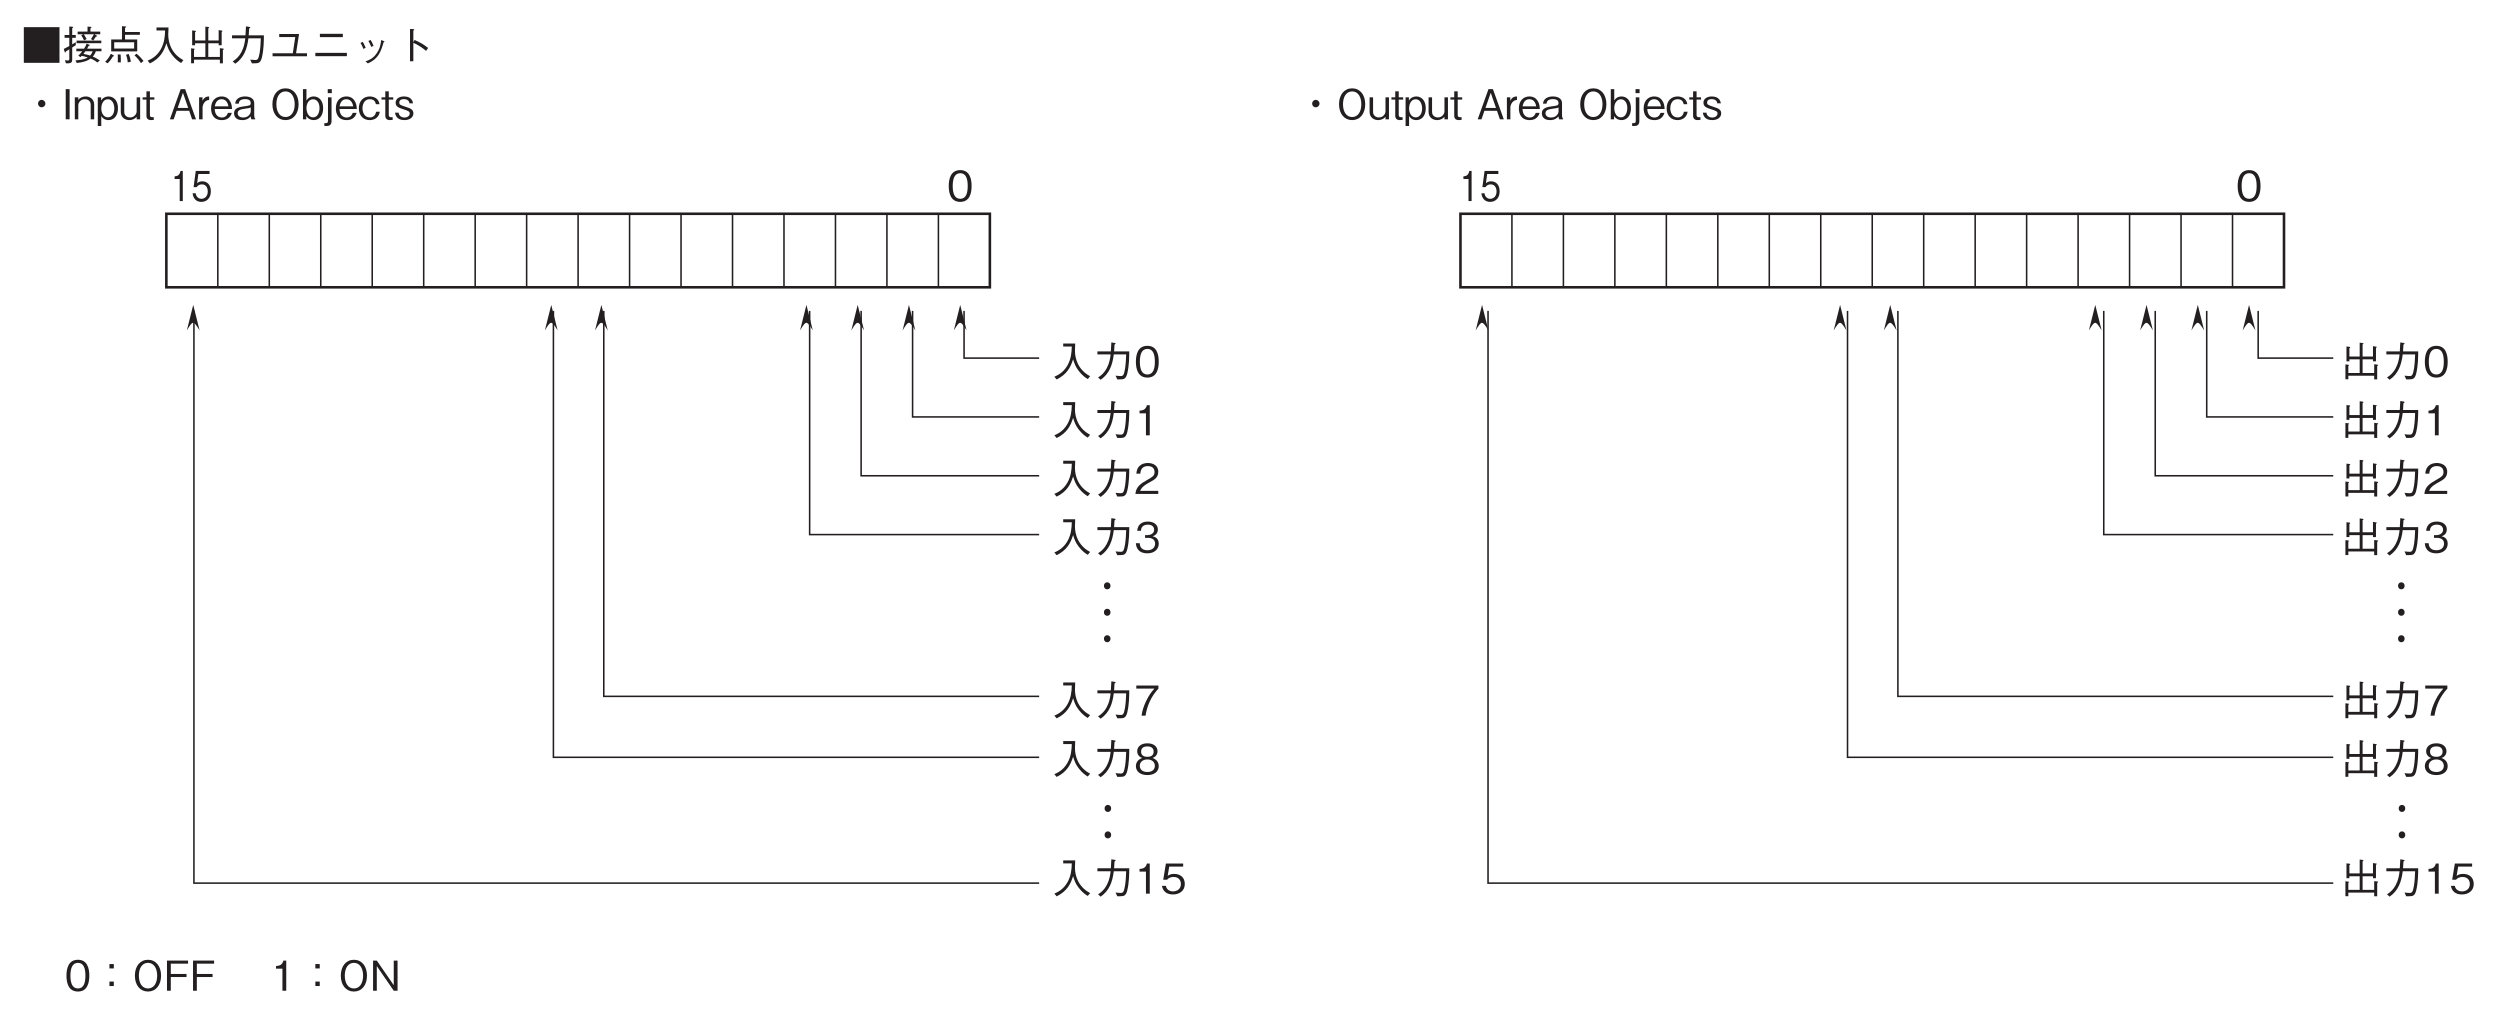 <?xml version="1.0" encoding="UTF-8"?>
<svg xmlns="http://www.w3.org/2000/svg" xmlns:xlink="http://www.w3.org/1999/xlink" width="481.89pt" height="195.2pt" viewBox="0 0 481.89 195.2" version="1.2">
<defs>
<g>
<symbol overflow="visible" id="glyph0-0">
<path style="stroke:none;" d="M 0.797 0.953 L 7.172 0.953 L 7.172 -7.016 L 0.797 -7.016 Z M 3.984 -3.359 L 1.453 -6.609 L 6.516 -6.609 Z M 4.234 -3.031 L 6.766 -6.281 L 6.766 0.234 Z M 1.453 0.562 L 3.984 -2.703 L 6.516 0.562 Z M 1.188 -6.281 L 3.734 -3.031 L 1.188 0.234 Z M 1.188 -6.281 "/>
</symbol>
<symbol overflow="visible" id="glyph0-1">
<path style="stroke:none;" d="M 4.703 -2.906 C 4.703 -4.359 4.297 -5.969 2.516 -5.969 C 0.719 -5.969 0.297 -4.375 0.297 -2.906 C 0.297 -1.438 0.719 0.156 2.516 0.156 C 4.297 0.156 4.703 -1.453 4.703 -2.906 Z M 3.953 -2.906 C 3.953 -1.547 3.641 -0.438 2.516 -0.438 C 1.391 -0.438 1.062 -1.547 1.062 -2.906 C 1.062 -4.219 1.375 -5.375 2.516 -5.375 C 3.641 -5.375 3.953 -4.25 3.953 -2.906 Z M 3.953 -2.906 "/>
</symbol>
<symbol overflow="visible" id="glyph0-2">
<path style="stroke:none;" d="M 7.406 -0.109 C 6.859 -0.422 5.797 -1.016 5.062 -2.469 C 4.688 -3.234 4.469 -4.203 4.484 -5.047 C 4.484 -5.156 4.5 -5.75 4.516 -5.875 C 4.516 -6.156 4.531 -6.25 4.531 -6.406 L 2.219 -6.406 L 2.219 -5.828 L 3.875 -5.828 C 3.844 -4.641 3.734 -3.406 3.016 -2.156 C 2.203 -0.75 1.062 -0.25 0.516 -0.016 L 0.953 0.516 C 2.938 -0.453 3.656 -1.859 4.125 -3.375 C 4.391 -2.516 4.594 -1.938 5.203 -1.141 C 5.906 -0.219 6.562 0.203 6.953 0.438 Z M 7.406 -0.109 "/>
</symbol>
<symbol overflow="visible" id="glyph0-3">
<path style="stroke:none;" d="M 1.469 0.578 C 3.141 -0.578 3.75 -2.266 4 -4.312 L 6.391 -4.312 C 6.359 -3.391 6.312 -2.484 6.172 -1.562 C 5.953 -0.328 5.812 -0.141 5.344 -0.141 C 5.031 -0.141 4.609 -0.188 4.344 -0.219 L 4.672 0.5 L 5.203 0.5 C 5.969 0.5 6.344 0.406 6.609 -0.656 C 6.969 -2.172 6.984 -3.906 6.984 -4.891 L 4.062 -4.891 C 4.094 -5.422 4.094 -5.469 4.141 -6.203 C 4.297 -6.297 4.359 -6.344 4.359 -6.422 C 4.359 -6.484 4.219 -6.516 4.188 -6.516 L 3.531 -6.625 C 3.484 -5.516 3.469 -5.141 3.438 -4.891 L 0.844 -4.891 L 0.844 -4.312 L 3.391 -4.312 C 3.078 -1.203 1.562 -0.25 0.969 0.125 Z M 1.469 0.578 "/>
</symbol>
<symbol overflow="visible" id="glyph0-4">
<path style="stroke:none;" d="M 0.547 -6.469 L 0.547 0.406 L 7.422 0.406 L 7.422 -6.469 Z M 0.547 -6.469 "/>
</symbol>
<symbol overflow="visible" id="glyph0-5">
<path style="stroke:none;" d="M 4.688 -3.297 C 4.609 -3.062 4.484 -2.766 4.203 -2.328 L 2.703 -2.328 L 2.703 -1.828 L 3.844 -1.828 C 3.547 -1.438 3.297 -1.172 3.078 -0.969 L 3.516 -0.703 C 3.656 -0.844 3.672 -0.859 3.734 -0.938 C 3.922 -0.906 4.359 -0.828 4.906 -0.625 C 4.219 -0.219 3.234 -0.109 2.547 -0.078 L 2.781 0.438 C 4.031 0.312 4.875 0.031 5.469 -0.422 C 6.312 -0.047 6.594 0.203 6.75 0.344 L 7.234 -0.062 C 6.625 -0.469 6.156 -0.688 5.875 -0.797 C 6.234 -1.219 6.391 -1.609 6.469 -1.828 L 7.547 -1.828 L 7.547 -2.328 L 4.781 -2.328 C 4.922 -2.562 5 -2.703 5.094 -2.891 C 5.203 -2.906 5.312 -2.906 5.312 -2.984 C 5.312 -3.031 5.25 -3.047 5.172 -3.094 Z M 5.859 -1.828 C 5.781 -1.609 5.641 -1.312 5.359 -1 C 4.953 -1.125 4.484 -1.25 4.078 -1.312 C 4.219 -1.5 4.312 -1.625 4.453 -1.828 Z M 7.312 -5.094 L 7.312 -5.609 L 5.422 -5.609 L 5.422 -6.281 C 5.516 -6.312 5.625 -6.359 5.625 -6.438 C 5.625 -6.5 5.5 -6.516 5.469 -6.531 L 4.859 -6.578 L 4.859 -5.609 L 2.953 -5.609 L 2.953 -5.094 L 4.016 -5.094 L 3.641 -4.891 C 3.812 -4.656 4.031 -4.297 4.188 -3.922 L 4.688 -4.172 C 4.328 -4.844 4.234 -4.984 4.141 -5.094 L 6.078 -5.094 C 5.906 -4.703 5.656 -4.375 5.516 -4.172 L 5.969 -3.906 C 5.969 -3.922 6.016 -3.969 6.047 -4.016 C 6.25 -4.328 6.281 -4.359 6.484 -4.656 C 6.625 -4.672 6.719 -4.672 6.719 -4.75 C 6.719 -4.812 6.641 -4.844 6.609 -4.859 L 6.219 -5.094 Z M 2.75 -3.375 L 7.516 -3.375 L 7.516 -3.875 L 2.75 -3.875 Z M 2.594 -3.578 C 2.328 -3.422 2.219 -3.344 1.906 -3.156 L 1.906 -4.422 L 2.594 -4.422 L 2.594 -4.953 L 1.906 -4.953 L 1.906 -6.266 C 2.016 -6.328 2.094 -6.375 2.094 -6.453 C 2.094 -6.484 2.078 -6.531 1.953 -6.547 L 1.344 -6.594 L 1.344 -4.953 L 0.438 -4.953 L 0.438 -4.422 L 1.344 -4.422 L 1.344 -2.828 C 1 -2.641 0.625 -2.438 0.281 -2.266 L 0.453 -1.703 C 0.469 -1.641 0.5 -1.578 0.562 -1.578 C 0.641 -1.578 0.672 -1.734 0.688 -1.797 C 0.844 -1.875 1.047 -2.016 1.344 -2.188 L 1.344 -0.359 C 1.344 -0.172 1.344 -0.047 1.031 -0.047 C 0.859 -0.047 0.703 -0.078 0.5 -0.094 L 0.703 0.5 C 1.906 0.562 1.906 0.188 1.906 -0.328 L 1.906 -2.547 C 2.219 -2.75 2.359 -2.859 2.594 -3 Z M 2.594 -3.578 "/>
</symbol>
<symbol overflow="visible" id="glyph0-6">
<path style="stroke:none;" d="M 3.531 -4.094 L 1.453 -4.094 L 1.453 -1.797 L 6.469 -1.797 L 6.469 -4.094 L 4.125 -4.094 L 4.125 -5 L 6.984 -5 L 6.984 -5.531 L 4.125 -5.531 L 4.125 -6.344 C 4.219 -6.391 4.344 -6.438 4.344 -6.531 C 4.344 -6.594 4.266 -6.609 4.172 -6.609 L 3.531 -6.656 Z M 2.031 -2.344 L 2.031 -3.562 L 5.875 -3.562 L 5.875 -2.344 Z M 0.781 0.5 C 1.078 0.188 1.422 -0.188 1.797 -0.844 C 1.906 -0.844 2 -0.844 2 -0.922 C 2 -0.984 1.891 -1.047 1.875 -1.062 L 1.391 -1.344 C 1.031 -0.609 0.672 -0.156 0.281 0.203 Z M 2.719 -1.203 C 2.734 -1.016 2.734 -0.766 2.734 -0.391 C 2.734 -0.031 2.719 0.172 2.719 0.312 L 3.297 0.328 C 3.312 0.203 3.312 0.031 3.312 -0.219 C 3.312 -0.719 3.281 -1 3.266 -1.203 Z M 4.312 -1.141 C 4.438 -0.828 4.578 -0.375 4.641 0.312 L 5.234 0.203 C 5.172 -0.297 5.062 -0.75 4.812 -1.312 Z M 5.953 -1.031 C 6.5 -0.531 6.859 -0.062 7.188 0.453 L 7.688 0.047 C 7.438 -0.266 7.016 -0.812 6.328 -1.359 Z M 5.953 -1.031 "/>
</symbol>
<symbol overflow="visible" id="glyph0-7">
<path style="stroke:none;" d="M 1.484 -0.203 L 6.469 -0.203 L 6.469 0.5 L 7.047 0.5 L 7.047 -2.062 C 7.094 -2.094 7.234 -2.188 7.234 -2.266 C 7.234 -2.312 7.156 -2.328 7.047 -2.344 L 6.469 -2.422 L 6.469 -0.734 L 4.234 -0.734 L 4.234 -3.359 L 6.234 -3.359 L 6.234 -2.984 L 6.812 -2.984 L 6.812 -5.562 C 6.891 -5.625 6.969 -5.672 6.969 -5.719 C 6.969 -5.797 6.859 -5.812 6.797 -5.812 L 6.234 -5.906 L 6.234 -3.906 L 4.234 -3.906 L 4.234 -6.234 C 4.344 -6.297 4.406 -6.344 4.406 -6.391 C 4.406 -6.469 4.297 -6.484 4.234 -6.5 L 3.672 -6.578 L 3.672 -3.906 L 1.688 -3.906 L 1.688 -5.516 C 1.75 -5.547 1.859 -5.609 1.859 -5.672 C 1.859 -5.75 1.734 -5.766 1.641 -5.781 L 1.125 -5.844 L 1.125 -2.984 L 1.688 -2.984 L 1.688 -3.359 L 3.672 -3.359 L 3.672 -0.734 L 1.484 -0.734 L 1.484 -2.125 C 1.531 -2.141 1.625 -2.172 1.625 -2.234 C 1.625 -2.312 1.484 -2.328 1.422 -2.328 L 0.922 -2.391 L 0.922 0.484 L 1.484 0.484 Z M 1.484 -0.203 "/>
</symbol>
<symbol overflow="visible" id="glyph0-8">
<path style="stroke:none;" d="M 4.594 -1.438 L 0.688 -1.438 L 0.688 -0.859 L 7.328 -0.859 L 7.328 -1.438 L 5.219 -1.438 L 5.797 -5.156 L 1.969 -5.156 L 1.969 -4.562 L 5.062 -4.562 Z M 4.594 -1.438 "/>
</symbol>
<symbol overflow="visible" id="glyph0-9">
<path style="stroke:none;" d="M 6.266 -4.547 L 6.266 -5.188 L 1.844 -5.188 L 1.844 -4.547 Z M 0.969 -0.875 L 7.047 -0.875 L 7.047 -1.516 L 0.969 -1.516 Z M 0.969 -0.875 "/>
</symbol>
<symbol overflow="visible" id="glyph0-10">
<path style="stroke:none;" d="M 1.703 -3.422 C 1.859 -3.188 2.094 -2.766 2.266 -2.281 L 2.703 -2.484 C 2.516 -2.984 2.25 -3.438 2.141 -3.641 Z M 3.219 -3.812 C 3.328 -3.641 3.578 -3.188 3.781 -2.672 L 4.219 -2.859 C 4.047 -3.344 3.812 -3.781 3.656 -4 Z M 3.125 0.516 C 3.797 0.203 4.5 -0.156 5.172 -1.125 C 5.656 -1.844 5.938 -2.781 6.156 -3.562 C 6.312 -3.625 6.328 -3.641 6.328 -3.688 C 6.328 -3.734 6.281 -3.766 6.109 -3.828 L 5.688 -3.984 C 5.609 -3.266 5.484 -2.375 4.812 -1.406 C 4.094 -0.375 3.359 -0.125 2.672 0.125 Z M 3.125 0.516 "/>
</symbol>
<symbol overflow="visible" id="glyph0-11">
<path style="stroke:none;" d="M 3.922 -3.547 L 3.922 -5.797 C 4.047 -5.891 4.109 -5.922 4.109 -5.969 C 4.109 -6.078 3.922 -6.094 3.891 -6.094 L 3.281 -6.125 L 3.281 0.109 L 3.922 0.109 L 3.922 -3.438 C 4.281 -3.297 4.641 -3.141 5.281 -2.719 C 5.828 -2.359 6.141 -2.094 6.375 -1.891 L 6.766 -2.453 C 6.047 -3.031 5.5 -3.406 4.156 -4 Z M 3.922 -3.547 "/>
</symbol>
<symbol overflow="visible" id="glyph0-12">
<path style="stroke:none;" d="M 3.984 -3.75 C 3.594 -3.75 3.281 -3.422 3.281 -3.031 C 3.281 -2.641 3.578 -2.312 3.984 -2.312 C 4.375 -2.312 4.703 -2.625 4.703 -3.031 C 4.703 -3.438 4.359 -3.75 3.984 -3.75 Z M 3.984 -3.75 "/>
</symbol>
<symbol overflow="visible" id="glyph0-13">
<path style="stroke:none;" d="M 1.406 0 L 1.406 -5.812 L 0.656 -5.812 L 0.656 0 Z M 1.406 0 "/>
</symbol>
<symbol overflow="visible" id="glyph0-14">
<path style="stroke:none;" d="M 4.078 0 L 4.078 -2.828 C 4.078 -3.938 3.188 -4.406 2.453 -4.406 C 1.891 -4.406 1.359 -4.188 1.016 -3.75 L 1.016 -4.234 L 0.344 -4.234 L 0.344 0 L 1.016 0 L 1.016 -2.719 C 1.016 -3.156 1.422 -3.875 2.297 -3.875 C 2.828 -3.875 3.406 -3.547 3.406 -2.812 L 3.406 0 Z M 4.078 0 "/>
</symbol>
<symbol overflow="visible" id="glyph0-15">
<path style="stroke:none;" d="M 4.234 -2.125 C 4.234 -3.656 3.375 -4.406 2.406 -4.406 C 1.891 -4.406 1.344 -4.188 0.984 -3.609 L 0.984 -4.234 L 0.344 -4.234 L 0.344 1.297 L 1.016 1.297 L 1.016 -0.625 C 1.5 0.156 2.234 0.156 2.406 0.156 C 3.375 0.156 4.234 -0.578 4.234 -2.125 Z M 3.531 -2.062 C 3.531 -1.078 3.047 -0.375 2.297 -0.375 C 1.453 -0.375 1.016 -1.234 1.016 -2.094 C 1.016 -2.562 1.188 -3.859 2.328 -3.859 C 3.047 -3.859 3.531 -3.094 3.531 -2.062 Z M 3.531 -2.062 "/>
</symbol>
<symbol overflow="visible" id="glyph0-16">
<path style="stroke:none;" d="M 4.078 0 L 4.078 -4.234 L 3.406 -4.234 L 3.406 -1.516 C 3.406 -1.078 3 -0.359 2.125 -0.359 C 1.609 -0.359 1.016 -0.688 1.016 -1.422 L 1.016 -4.234 L 0.344 -4.234 L 0.344 -1.422 C 0.344 -0.297 1.25 0.156 1.984 0.156 C 2.531 0.156 3.062 -0.062 3.406 -0.484 L 3.406 0 Z M 4.078 0 "/>
</symbol>
<symbol overflow="visible" id="glyph0-17">
<path style="stroke:none;" d="M 2.391 -3.797 L 2.391 -4.234 L 1.531 -4.234 L 1.531 -5.391 L 0.859 -5.391 L 0.859 -4.234 L 0.125 -4.234 L 0.125 -3.797 L 0.859 -3.797 L 0.859 -0.688 C 0.859 -0.031 1.312 0.156 1.734 0.156 C 1.875 0.156 1.984 0.141 2.281 0.109 L 2.281 -0.406 L 2.109 -0.406 C 1.797 -0.406 1.531 -0.406 1.531 -0.859 L 1.531 -3.797 Z M 2.391 -3.797 "/>
</symbol>
<symbol overflow="visible" id="glyph0-18">
<path style="stroke:none;" d=""/>
</symbol>
<symbol overflow="visible" id="glyph0-19">
<path style="stroke:none;" d="M 5.25 0 L 3.156 -5.812 L 2.297 -5.812 L 0.219 0 L 0.953 0 L 1.516 -1.641 L 3.938 -1.641 L 4.5 0 Z M 3.75 -2.188 L 1.719 -2.188 L 2.734 -5.109 Z M 3.75 -2.188 "/>
</symbol>
<symbol overflow="visible" id="glyph0-20">
<path style="stroke:none;" d="M 2.328 -3.719 L 2.328 -4.406 C 1.453 -4.406 1.188 -3.844 1.047 -3.547 L 1.047 -4.234 L 0.391 -4.234 L 0.391 0 L 1.062 0 L 1.062 -2.312 C 1.062 -2.641 1.266 -3.078 1.453 -3.297 C 1.703 -3.562 1.953 -3.719 2.328 -3.719 Z M 2.328 -3.719 "/>
</symbol>
<symbol overflow="visible" id="glyph0-21">
<path style="stroke:none;" d="M 4.234 -1.984 C 4.219 -2.312 4.188 -2.812 3.938 -3.328 C 3.672 -3.859 3.188 -4.406 2.219 -4.406 C 1.312 -4.406 0.188 -3.828 0.188 -2.094 C 0.188 -1.188 0.547 0.156 2.281 0.156 C 3.109 0.156 3.891 -0.203 4.188 -1.234 L 3.438 -1.234 C 3.344 -0.969 3.094 -0.344 2.266 -0.344 C 1.672 -0.344 0.922 -0.734 0.891 -1.984 Z M 3.531 -2.5 L 0.906 -2.5 C 1.047 -3.266 1.422 -3.875 2.219 -3.875 C 3.281 -3.875 3.484 -2.766 3.531 -2.5 Z M 3.531 -2.5 "/>
</symbol>
<symbol overflow="visible" id="glyph0-22">
<path style="stroke:none;" d="M 4.281 0 L 4.281 -0.094 C 4.125 -0.234 4.078 -0.547 4.078 -0.734 L 4.078 -3.094 C 4.078 -4.156 3.047 -4.406 2.297 -4.406 C 2.016 -4.406 1.438 -4.359 1 -4.062 C 0.531 -3.734 0.469 -3.344 0.406 -3.016 L 1.094 -3.016 C 1.125 -3.297 1.203 -3.891 2.344 -3.891 C 2.547 -3.891 3.406 -3.891 3.406 -3.125 C 3.406 -2.656 3.109 -2.625 2.094 -2.5 C 1.047 -2.359 0.188 -2.109 0.188 -1.156 C 0.188 -0.984 0.219 -0.688 0.422 -0.391 C 0.688 -0.031 1.094 0.156 1.812 0.156 C 2.734 0.156 3.172 -0.312 3.406 -0.562 C 3.422 -0.281 3.438 -0.203 3.531 0 Z M 3.406 -1.453 C 3.406 -1.375 3.188 -0.344 1.953 -0.344 C 1.25 -0.344 0.891 -0.719 0.891 -1.156 C 0.891 -1.766 1.406 -1.906 2.125 -2.016 C 3.062 -2.141 3.172 -2.156 3.406 -2.297 Z M 3.406 -1.453 "/>
</symbol>
<symbol overflow="visible" id="glyph0-23">
<path style="stroke:none;" d="M 5.547 -2.906 C 5.547 -4.75 4.531 -5.969 3.031 -5.969 C 1.516 -5.969 0.5 -4.75 0.5 -2.906 C 0.5 -1.047 1.531 0.156 3.031 0.156 C 4.516 0.156 5.547 -1.047 5.547 -2.906 Z M 4.797 -2.906 C 4.797 -1.469 4.156 -0.438 3.031 -0.438 C 1.906 -0.438 1.266 -1.453 1.266 -2.906 C 1.266 -4.359 1.906 -5.375 3.031 -5.375 C 4.141 -5.375 4.797 -4.344 4.797 -2.906 Z M 4.797 -2.906 "/>
</symbol>
<symbol overflow="visible" id="glyph0-24">
<path style="stroke:none;" d="M 4.234 -2.125 C 4.234 -3.672 3.375 -4.406 2.406 -4.406 C 2.234 -4.406 1.5 -4.406 1.016 -3.625 L 1.016 -5.812 L 0.344 -5.812 L 0.344 0 L 0.984 0 L 0.984 -0.641 C 1.344 -0.062 1.891 0.156 2.406 0.156 C 3.375 0.156 4.234 -0.578 4.234 -2.125 Z M 3.531 -2.172 C 3.531 -1.359 3.203 -0.375 2.281 -0.375 C 1.375 -0.375 1.016 -1.406 1.016 -2.156 C 1.016 -3.016 1.453 -3.859 2.297 -3.859 C 3.062 -3.859 3.531 -3.141 3.531 -2.172 Z M 3.531 -2.172 "/>
</symbol>
<symbol overflow="visible" id="glyph0-25">
<path style="stroke:none;" d="M 1.469 -5.047 L 1.469 -5.812 L 0.688 -5.812 L 0.688 -5.047 Z M 1.422 0.344 L 1.422 -4.234 L 0.734 -4.234 L 0.734 0.328 C 0.734 0.719 0.484 0.734 0.359 0.734 L 0.031 0.734 L 0.031 1.266 C 0.125 1.281 0.25 1.297 0.453 1.297 C 0.984 1.297 1.422 1.078 1.422 0.344 Z M 1.422 0.344 "/>
</symbol>
<symbol overflow="visible" id="glyph0-26">
<path style="stroke:none;" d="M 4.234 -1.453 L 3.516 -1.453 C 3.469 -1.25 3.312 -0.359 2.312 -0.359 C 1.203 -0.359 0.891 -1.438 0.891 -2.125 C 0.891 -2.734 1.156 -3.875 2.297 -3.875 C 3.297 -3.875 3.422 -3.141 3.469 -2.906 L 4.172 -2.906 C 4.141 -3.125 4.078 -3.422 3.828 -3.75 C 3.391 -4.297 2.672 -4.406 2.312 -4.406 C 1.125 -4.406 0.188 -3.594 0.188 -2.109 C 0.188 -0.641 1.125 0.156 2.281 0.156 C 3 0.156 4.031 -0.172 4.234 -1.453 Z M 4.234 -1.453 "/>
</symbol>
<symbol overflow="visible" id="glyph0-27">
<path style="stroke:none;" d="M 3.766 -1.141 C 3.766 -1.906 3.141 -2.125 2.406 -2.359 C 1.156 -2.781 1.047 -2.828 1.047 -3.234 C 1.047 -3.828 1.656 -3.891 1.922 -3.891 C 2.328 -3.891 2.953 -3.734 3 -3.078 L 3.703 -3.078 C 3.641 -3.391 3.453 -4.406 1.953 -4.406 C 1.172 -4.406 0.344 -4.047 0.344 -3.203 C 0.344 -2.422 0.969 -2.219 1.766 -1.953 C 2.734 -1.641 3.062 -1.531 3.062 -1.109 C 3.062 -0.859 2.828 -0.344 2.047 -0.344 C 1.328 -0.344 0.953 -0.812 0.922 -1.281 L 0.219 -1.281 C 0.297 -0.891 0.484 0.156 2.047 0.156 C 3 0.156 3.766 -0.328 3.766 -1.141 Z M 3.766 -1.141 "/>
</symbol>
<symbol overflow="visible" id="glyph0-28">
<path style="stroke:none;" d="M 4.406 -5.141 L 3.562 -5.141 L 3.562 -4.297 L 4.406 -4.297 Z M 4.406 -1.766 L 3.562 -1.766 L 3.562 -0.906 L 4.406 -0.906 Z M 4.406 -1.766 "/>
</symbol>
<symbol overflow="visible" id="glyph0-29">
<path style="stroke:none;" d="M 4.703 -5.219 L 4.703 -5.812 L 0.641 -5.812 L 0.641 0 L 1.375 0 L 1.375 -2.641 L 4.406 -2.641 L 4.406 -3.234 L 1.375 -3.234 L 1.375 -5.219 Z M 4.703 -5.219 "/>
</symbol>
<symbol overflow="visible" id="glyph0-30">
<path style="stroke:none;" d=""/>
</symbol>
<symbol overflow="visible" id="glyph0-31">
<path style="stroke:none;" d="M 2.969 0 L 2.969 -5.812 L 2.422 -5.812 C 2.172 -4.844 1.516 -4.812 1 -4.766 L 1 -4.25 L 2.234 -4.25 L 2.234 0 Z M 2.969 0 "/>
</symbol>
<symbol overflow="visible" id="glyph0-32">
<path style="stroke:none;" d="M 5.391 0 L 5.391 -5.812 L 4.656 -5.812 L 4.656 -1.062 L 1.391 -5.812 L 0.672 -5.812 L 0.672 0 L 1.391 0 L 1.391 -4.75 L 4.656 0 Z M 5.391 0 "/>
</symbol>
<symbol overflow="visible" id="glyph0-33">
<path style="stroke:none;" d="M 4.609 0 L 4.609 -0.594 L 1.125 -0.594 C 1.281 -0.969 1.484 -1.469 2.953 -2.25 C 4.016 -2.812 4.609 -3.25 4.609 -4.281 C 4.609 -5.594 3.422 -5.969 2.594 -5.969 C 2.297 -5.969 1.469 -5.922 0.922 -5.312 C 0.453 -4.812 0.422 -4.25 0.391 -3.906 L 1.156 -3.906 C 1.172 -4.219 1.234 -5.375 2.609 -5.375 C 3.141 -5.375 3.891 -5.156 3.891 -4.234 C 3.891 -3.5 3.5 -3.297 2.641 -2.797 C 1.172 -1.969 0.328 -1.391 0.203 0 Z M 4.609 0 "/>
</symbol>
<symbol overflow="visible" id="glyph0-34">
<path style="stroke:none;" d="M 4.703 -1.703 C 4.703 -2.844 3.844 -3.047 3.516 -3.141 C 3.766 -3.219 4.531 -3.469 4.531 -4.453 C 4.531 -5.359 3.766 -5.969 2.594 -5.969 C 1.703 -5.969 0.656 -5.594 0.547 -4.188 L 1.266 -4.188 C 1.281 -4.406 1.312 -4.688 1.547 -4.984 C 1.812 -5.281 2.203 -5.375 2.594 -5.375 C 3.562 -5.375 3.812 -4.828 3.812 -4.375 C 3.812 -3.609 3.016 -3.359 2.578 -3.359 L 2.062 -3.359 L 2.062 -2.828 L 2.672 -2.828 C 3.297 -2.828 4 -2.562 4 -1.719 C 4 -1 3.5 -0.438 2.516 -0.438 C 1.125 -0.438 1.047 -1.484 1.031 -1.797 L 0.297 -1.797 C 0.328 -1.484 0.344 -1.078 0.672 -0.625 C 1.109 -0.016 1.828 0.156 2.5 0.156 C 3.906 0.156 4.703 -0.672 4.703 -1.703 Z M 4.703 -1.703 "/>
</symbol>
<symbol overflow="visible" id="glyph0-35">
<path style="stroke:none;" d="M 4.703 -1.859 C 4.703 -3.141 3.828 -3.812 2.641 -3.812 C 1.938 -3.812 1.609 -3.578 1.406 -3.438 L 1.703 -5.219 L 4.391 -5.219 L 4.391 -5.812 L 1.062 -5.812 L 0.547 -2.688 L 1.297 -2.688 C 1.625 -3.125 2.188 -3.219 2.547 -3.219 C 3.859 -3.219 3.953 -2.125 3.953 -1.859 C 3.953 -0.922 3.234 -0.438 2.422 -0.438 C 1.75 -0.438 1.172 -0.812 1.062 -1.5 L 0.297 -1.5 C 0.484 -0.5 1.156 0.156 2.422 0.156 C 3.656 0.156 4.703 -0.531 4.703 -1.859 Z M 4.703 -1.859 "/>
</symbol>
<symbol overflow="visible" id="glyph0-36">
<path style="stroke:none;" d="M 4.641 -5.219 L 4.641 -5.812 L 0.375 -5.812 L 0.375 -5.219 L 3.859 -5.219 C 3.312 -4.578 2.828 -4.016 2.266 -2.812 C 1.844 -1.906 1.5 -0.984 1.391 0 L 2.156 0 C 2.453 -1.953 3.281 -3.781 4.641 -5.219 Z M 4.641 -5.219 "/>
</symbol>
<symbol overflow="visible" id="glyph0-37">
<path style="stroke:none;" d="M 4.703 -1.562 C 4.703 -2.688 3.781 -3.031 3.5 -3.141 C 4.141 -3.344 4.469 -3.875 4.469 -4.438 C 4.469 -5.266 3.812 -5.969 2.516 -5.969 C 1.25 -5.969 0.547 -5.297 0.547 -4.438 C 0.547 -3.859 0.891 -3.344 1.516 -3.141 C 1.25 -3.031 0.297 -2.688 0.297 -1.562 C 0.297 -0.594 1.078 0.156 2.516 0.156 C 3.906 0.156 4.703 -0.578 4.703 -1.562 Z M 3.719 -4.359 C 3.719 -3.547 3.047 -3.359 2.516 -3.359 C 1.953 -3.359 1.297 -3.562 1.297 -4.359 C 1.297 -5.172 1.938 -5.375 2.516 -5.375 C 3.062 -5.375 3.719 -5.172 3.719 -4.359 Z M 3.953 -1.625 C 3.953 -1.047 3.578 -0.438 2.516 -0.438 C 1.438 -0.438 1.047 -1.047 1.047 -1.625 C 1.047 -2.375 1.656 -2.859 2.516 -2.859 C 3.406 -2.859 3.953 -2.328 3.953 -1.625 Z M 3.953 -1.625 "/>
</symbol>
<symbol overflow="visible" id="glyph1-0">
<path style="stroke:none;" d="M 0.641 0.953 L 5.734 0.953 L 5.734 -7.016 L 0.641 -7.016 Z M 3.188 -3.359 L 1.156 -6.609 L 5.219 -6.609 Z M 3.391 -3.031 L 5.422 -6.281 L 5.422 0.234 Z M 1.156 0.562 L 3.188 -2.703 L 5.219 0.562 Z M 0.953 -6.281 L 2.984 -3.031 L 0.953 0.234 Z M 0.953 -6.281 "/>
</symbol>
<symbol overflow="visible" id="glyph1-1">
<path style="stroke:none;" d="M 2.375 0 L 2.375 -5.812 L 1.938 -5.812 C 1.734 -4.844 1.219 -4.812 0.797 -4.766 L 0.797 -4.25 L 1.781 -4.25 L 1.781 0 Z M 2.375 0 "/>
</symbol>
<symbol overflow="visible" id="glyph1-2">
<path style="stroke:none;" d="M 3.766 -1.859 C 3.766 -3.141 3.062 -3.812 2.109 -3.812 C 1.562 -3.812 1.281 -3.578 1.125 -3.438 L 1.359 -5.219 L 3.516 -5.219 L 3.516 -5.812 L 0.859 -5.812 L 0.438 -2.688 L 1.047 -2.688 C 1.297 -3.125 1.75 -3.219 2.047 -3.219 C 3.094 -3.219 3.172 -2.125 3.172 -1.859 C 3.172 -0.922 2.594 -0.438 1.938 -0.438 C 1.406 -0.438 0.938 -0.812 0.844 -1.5 L 0.25 -1.5 C 0.375 -0.5 0.922 0.156 1.938 0.156 C 2.922 0.156 3.766 -0.531 3.766 -1.859 Z M 3.766 -1.859 "/>
</symbol>
</g>
</defs>
<g id="surface1">
<path style="fill:none;stroke-width:5;stroke-linecap:butt;stroke-linejoin:miter;stroke:rgb(13.73%,12.16%,12.549%);stroke-opacity:1;stroke-miterlimit:4;" d="M 311.359 1390.254 L 1898.737 1390.254 L 1898.737 1531.965 L 311.359 1531.965 Z M 311.359 1390.254 " transform="matrix(0.1,0,0,-0.1,0.929,194.403)"/>
<path style="fill:none;stroke-width:3;stroke-linecap:butt;stroke-linejoin:miter;stroke:rgb(13.73%,12.16%,12.549%);stroke-opacity:1;stroke-miterlimit:4;" d="M 1898.737 1531.965 L 311.359 1531.965 " transform="matrix(0.1,0,0,-0.1,0.929,194.403)"/>
<path style="fill:none;stroke-width:3;stroke-linecap:butt;stroke-linejoin:miter;stroke:rgb(13.73%,12.16%,12.549%);stroke-opacity:1;stroke-miterlimit:4;" d="M 410.553 1531.965 L 410.553 1390.254 " transform="matrix(0.1,0,0,-0.1,0.929,194.403)"/>
<path style="fill:none;stroke-width:3;stroke-linecap:butt;stroke-linejoin:miter;stroke:rgb(13.73%,12.16%,12.549%);stroke-opacity:1;stroke-miterlimit:4;" d="M 509.786 1531.965 L 509.786 1390.254 " transform="matrix(0.1,0,0,-0.1,0.929,194.403)"/>
<path style="fill:none;stroke-width:3;stroke-linecap:butt;stroke-linejoin:miter;stroke:rgb(13.73%,12.16%,12.549%);stroke-opacity:1;stroke-miterlimit:4;" d="M 608.98 1531.965 L 608.98 1390.254 " transform="matrix(0.1,0,0,-0.1,0.929,194.403)"/>
<path style="fill:none;stroke-width:3;stroke-linecap:butt;stroke-linejoin:miter;stroke:rgb(13.73%,12.16%,12.549%);stroke-opacity:1;stroke-miterlimit:4;" d="M 708.174 1531.965 L 708.174 1390.254 " transform="matrix(0.1,0,0,-0.1,0.929,194.403)"/>
<path style="fill:none;stroke-width:3;stroke-linecap:butt;stroke-linejoin:miter;stroke:rgb(13.73%,12.16%,12.549%);stroke-opacity:1;stroke-miterlimit:4;" d="M 807.407 1531.965 L 807.407 1390.254 " transform="matrix(0.1,0,0,-0.1,0.929,194.403)"/>
<path style="fill:none;stroke-width:3;stroke-linecap:butt;stroke-linejoin:miter;stroke:rgb(13.73%,12.16%,12.549%);stroke-opacity:1;stroke-miterlimit:4;" d="M 906.64 1531.965 L 906.64 1390.254 " transform="matrix(0.1,0,0,-0.1,0.929,194.403)"/>
<path style="fill:none;stroke-width:3;stroke-linecap:butt;stroke-linejoin:miter;stroke:rgb(13.73%,12.16%,12.549%);stroke-opacity:1;stroke-miterlimit:4;" d="M 1005.834 1531.965 L 1005.834 1390.254 " transform="matrix(0.1,0,0,-0.1,0.929,194.403)"/>
<path style="fill:none;stroke-width:3;stroke-linecap:butt;stroke-linejoin:miter;stroke:rgb(13.73%,12.16%,12.549%);stroke-opacity:1;stroke-miterlimit:4;" d="M 1105.028 1531.965 L 1105.028 1390.254 " transform="matrix(0.1,0,0,-0.1,0.929,194.403)"/>
<path style="fill:none;stroke-width:3;stroke-linecap:butt;stroke-linejoin:miter;stroke:rgb(13.73%,12.16%,12.549%);stroke-opacity:1;stroke-miterlimit:4;" d="M 1204.261 1531.965 L 1204.261 1390.254 " transform="matrix(0.1,0,0,-0.1,0.929,194.403)"/>
<path style="fill:none;stroke-width:3;stroke-linecap:butt;stroke-linejoin:miter;stroke:rgb(13.73%,12.16%,12.549%);stroke-opacity:1;stroke-miterlimit:4;" d="M 1303.455 1531.965 L 1303.455 1390.254 " transform="matrix(0.1,0,0,-0.1,0.929,194.403)"/>
<path style="fill:none;stroke-width:3;stroke-linecap:butt;stroke-linejoin:miter;stroke:rgb(13.73%,12.16%,12.549%);stroke-opacity:1;stroke-miterlimit:4;" d="M 1402.689 1531.965 L 1402.689 1390.254 " transform="matrix(0.1,0,0,-0.1,0.929,194.403)"/>
<path style="fill:none;stroke-width:3;stroke-linecap:butt;stroke-linejoin:miter;stroke:rgb(13.73%,12.16%,12.549%);stroke-opacity:1;stroke-miterlimit:4;" d="M 1501.882 1531.965 L 1501.882 1390.254 " transform="matrix(0.1,0,0,-0.1,0.929,194.403)"/>
<path style="fill:none;stroke-width:3;stroke-linecap:butt;stroke-linejoin:miter;stroke:rgb(13.73%,12.16%,12.549%);stroke-opacity:1;stroke-miterlimit:4;" d="M 1601.116 1531.965 L 1601.116 1390.254 " transform="matrix(0.1,0,0,-0.1,0.929,194.403)"/>
<path style="fill:none;stroke-width:3;stroke-linecap:butt;stroke-linejoin:miter;stroke:rgb(13.73%,12.16%,12.549%);stroke-opacity:1;stroke-miterlimit:4;" d="M 1700.31 1531.965 L 1700.31 1390.254 " transform="matrix(0.1,0,0,-0.1,0.929,194.403)"/>
<path style="fill:none;stroke-width:3;stroke-linecap:butt;stroke-linejoin:miter;stroke:rgb(13.73%,12.16%,12.549%);stroke-opacity:1;stroke-miterlimit:4;" d="M 1799.543 1531.965 L 1799.543 1390.254 " transform="matrix(0.1,0,0,-0.1,0.929,194.403)"/>
<g style="fill:rgb(13.73%,12.16%,12.549%);fill-opacity:1;">
  <use xlink:href="#glyph0-1" x="182.58" y="38.759"/>
</g>
<g style="fill:rgb(13.73%,12.16%,12.549%);fill-opacity:1;">
  <use xlink:href="#glyph1-1" x="32.86" y="38.759"/>
  <use xlink:href="#glyph1-2" x="36.875" y="38.759"/>
</g>
<g style="fill:rgb(13.73%,12.16%,12.549%);fill-opacity:1;">
  <use xlink:href="#glyph0-2" x="202.72" y="72.627"/>
  <use xlink:href="#glyph0-3" x="210.687" y="72.627"/>
  <use xlink:href="#glyph0-1" x="218.654" y="72.627"/>
</g>
<g style="fill:rgb(13.73%,12.16%,12.549%);fill-opacity:1;">
  <use xlink:href="#glyph0-4" x="4.045" y="11.705"/>
  <use xlink:href="#glyph0-5" x="12.012" y="11.705"/>
  <use xlink:href="#glyph0-6" x="19.98" y="11.705"/>
  <use xlink:href="#glyph0-2" x="27.947" y="11.705"/>
  <use xlink:href="#glyph0-7" x="35.914" y="11.705"/>
  <use xlink:href="#glyph0-3" x="43.882" y="11.705"/>
  <use xlink:href="#glyph0-8" x="51.849" y="11.705"/>
  <use xlink:href="#glyph0-9" x="59.816" y="11.705"/>
  <use xlink:href="#glyph0-10" x="67.784" y="11.705"/>
  <use xlink:href="#glyph0-11" x="75.751" y="11.705"/>
</g>
<g style="fill:rgb(13.73%,12.16%,12.549%);fill-opacity:1;">
  <use xlink:href="#glyph0-12" x="4.045" y="22.996"/>
  <use xlink:href="#glyph0-13" x="12.012" y="22.996"/>
  <use xlink:href="#glyph0-14" x="14.076" y="22.996"/>
  <use xlink:href="#glyph0-15" x="18.506" y="22.996"/>
  <use xlink:href="#glyph0-16" x="22.935" y="22.996"/>
  <use xlink:href="#glyph0-17" x="27.365" y="22.996"/>
  <use xlink:href="#glyph0-18" x="29.875" y="22.996"/>
  <use xlink:href="#glyph0-19" x="32.528" y="22.996"/>
  <use xlink:href="#glyph0-20" x="37.986" y="22.996"/>
  <use xlink:href="#glyph0-21" x="40.496" y="22.996"/>
  <use xlink:href="#glyph0-22" x="44.925" y="22.996"/>
  <use xlink:href="#glyph0-18" x="49.355" y="22.996"/>
  <use xlink:href="#glyph0-23" x="52.008" y="22.996"/>
  <use xlink:href="#glyph0-24" x="58.056" y="22.996"/>
  <use xlink:href="#glyph0-25" x="62.485" y="22.996"/>
  <use xlink:href="#glyph0-21" x="64.549" y="22.996"/>
  <use xlink:href="#glyph0-26" x="68.979" y="22.996"/>
  <use xlink:href="#glyph0-17" x="73.409" y="22.996"/>
  <use xlink:href="#glyph0-27" x="75.918" y="22.996"/>
</g>
<g style="fill:rgb(13.73%,12.16%,12.549%);fill-opacity:1;">
  <use xlink:href="#glyph0-12" x="249.638" y="22.996"/>
  <use xlink:href="#glyph0-23" x="257.606" y="22.996"/>
  <use xlink:href="#glyph0-16" x="263.653" y="22.996"/>
  <use xlink:href="#glyph0-17" x="268.083" y="22.996"/>
  <use xlink:href="#glyph0-15" x="270.592" y="22.996"/>
  <use xlink:href="#glyph0-16" x="275.022" y="22.996"/>
  <use xlink:href="#glyph0-17" x="279.452" y="22.996"/>
  <use xlink:href="#glyph0-18" x="281.962" y="22.996"/>
  <use xlink:href="#glyph0-19" x="284.615" y="22.996"/>
  <use xlink:href="#glyph0-20" x="290.073" y="22.996"/>
  <use xlink:href="#glyph0-21" x="292.582" y="22.996"/>
  <use xlink:href="#glyph0-22" x="297.012" y="22.996"/>
  <use xlink:href="#glyph0-18" x="301.442" y="22.996"/>
  <use xlink:href="#glyph0-23" x="304.095" y="22.996"/>
  <use xlink:href="#glyph0-24" x="310.142" y="22.996"/>
  <use xlink:href="#glyph0-25" x="314.572" y="22.996"/>
  <use xlink:href="#glyph0-21" x="316.636" y="22.996"/>
  <use xlink:href="#glyph0-26" x="321.066" y="22.996"/>
  <use xlink:href="#glyph0-17" x="325.495" y="22.996"/>
  <use xlink:href="#glyph0-27" x="328.005" y="22.996"/>
</g>
<g style="fill:rgb(13.73%,12.16%,12.549%);fill-opacity:1;">
  <use xlink:href="#glyph0-1" x="12.513" y="190.97"/>
  <use xlink:href="#glyph0-28" x="17.533" y="190.97"/>
  <use xlink:href="#glyph0-23" x="25.5" y="190.97"/>
  <use xlink:href="#glyph0-29" x="31.547" y="190.97"/>
  <use xlink:href="#glyph0-29" x="36.567" y="190.97"/>
  <use xlink:href="#glyph0-30" x="41.586" y="190.97"/>
  <use xlink:href="#glyph0-18" x="49.553" y="190.97"/>
  <use xlink:href="#glyph0-31" x="52.207" y="190.97"/>
  <use xlink:href="#glyph0-28" x="57.226" y="190.97"/>
  <use xlink:href="#glyph0-23" x="65.193" y="190.97"/>
  <use xlink:href="#glyph0-32" x="71.241" y="190.97"/>
</g>
<g style="fill:rgb(13.73%,12.16%,12.549%);fill-opacity:1;">
  <use xlink:href="#glyph0-2" x="202.72" y="83.919"/>
  <use xlink:href="#glyph0-3" x="210.687" y="83.919"/>
  <use xlink:href="#glyph0-31" x="218.654" y="83.919"/>
</g>
<g style="fill:rgb(13.73%,12.16%,12.549%);fill-opacity:1;">
  <use xlink:href="#glyph0-2" x="202.72" y="95.212"/>
  <use xlink:href="#glyph0-3" x="210.687" y="95.212"/>
  <use xlink:href="#glyph0-33" x="218.654" y="95.212"/>
</g>
<g style="fill:rgb(13.73%,12.16%,12.549%);fill-opacity:1;">
  <use xlink:href="#glyph0-2" x="202.72" y="106.504"/>
  <use xlink:href="#glyph0-3" x="210.687" y="106.504"/>
  <use xlink:href="#glyph0-34" x="218.654" y="106.504"/>
</g>
<g style="fill:rgb(13.73%,12.16%,12.549%);fill-opacity:1;">
  <use xlink:href="#glyph0-2" x="202.72" y="172.258"/>
  <use xlink:href="#glyph0-3" x="210.687" y="172.258"/>
  <use xlink:href="#glyph0-31" x="218.654" y="172.258"/>
  <use xlink:href="#glyph0-35" x="223.674" y="172.258"/>
</g>
<path style="fill:none;stroke-width:3;stroke-linecap:butt;stroke-linejoin:miter;stroke:rgb(13.73%,12.16%,12.549%);stroke-opacity:1;stroke-miterlimit:4;" d="M 1849.002 1344.756 L 1849.002 1253.759 L 1993.734 1253.759 " transform="matrix(0.1,0,0,-0.1,0.929,194.403)"/>
<path style=" stroke:none;fill-rule:nonzero;fill:rgb(13.73%,12.16%,12.549%);fill-opacity:1;" d="M 183.859 63.684 L 185.086 58.77 L 186.316 63.684 C 185.086 61.715 185.031 61.77 183.859 63.684 "/>
<path style="fill:none;stroke-width:3;stroke-linecap:butt;stroke-linejoin:miter;stroke:rgb(13.73%,12.16%,12.549%);stroke-opacity:1;stroke-miterlimit:4;" d="M 1749.769 1344.756 L 1749.769 1140.367 L 1993.734 1140.367 " transform="matrix(0.1,0,0,-0.1,0.929,194.403)"/>
<path style=" stroke:none;fill-rule:nonzero;fill:rgb(13.73%,12.16%,12.549%);fill-opacity:1;" d="M 173.977 63.684 L 175.207 58.77 L 176.434 63.684 C 175.207 61.715 175.152 61.77 173.977 63.684 "/>
<path style="fill:none;stroke-width:3;stroke-linecap:butt;stroke-linejoin:miter;stroke:rgb(13.73%,12.16%,12.549%);stroke-opacity:1;stroke-miterlimit:4;" d="M 1650.575 1344.756 L 1650.575 1026.974 L 1993.734 1026.974 " transform="matrix(0.1,0,0,-0.1,0.929,194.403)"/>
<path style=" stroke:none;fill-rule:nonzero;fill:rgb(13.73%,12.16%,12.549%);fill-opacity:1;" d="M 164.098 63.684 L 165.324 58.77 L 166.555 63.684 C 165.324 61.715 165.27 61.77 164.098 63.684 "/>
<path style="fill:none;stroke-width:3;stroke-linecap:butt;stroke-linejoin:miter;stroke:rgb(13.73%,12.16%,12.549%);stroke-opacity:1;stroke-miterlimit:4;" d="M 1551.342 1344.756 L 1551.342 913.582 L 1993.734 913.582 " transform="matrix(0.1,0,0,-0.1,0.929,194.403)"/>
<path style=" stroke:none;fill-rule:nonzero;fill:rgb(13.73%,12.16%,12.549%);fill-opacity:1;" d="M 154.215 63.684 L 155.445 58.77 L 156.672 63.684 C 155.445 61.715 155.391 61.77 154.215 63.684 "/>
<path style="fill:none;stroke-width:3;stroke-linecap:butt;stroke-linejoin:miter;stroke:rgb(13.73%,12.16%,12.549%);stroke-opacity:1;stroke-miterlimit:4;" d="M 1154.527 1344.756 L 1154.527 601.762 L 1993.734 601.762 " transform="matrix(0.1,0,0,-0.1,0.929,194.403)"/>
<path style=" stroke:none;fill-rule:nonzero;fill:rgb(13.73%,12.16%,12.549%);fill-opacity:1;" d="M 114.695 63.684 L 115.922 58.77 L 117.148 63.684 C 115.922 61.715 115.867 61.77 114.695 63.684 "/>
<path style="fill:none;stroke-width:12.5;stroke-linecap:round;stroke-linejoin:miter;stroke:rgb(13.73%,12.16%,12.549%);stroke-opacity:1;stroke-dasharray:1,50;stroke-miterlimit:4;" d="M 2124.933 815.329 L 2124.933 677.07 " transform="matrix(0.1,0,0,-0.1,0.929,194.403)"/>
<path style="fill:none;stroke-width:3;stroke-linecap:butt;stroke-linejoin:miter;stroke:rgb(13.73%,12.16%,12.549%);stroke-opacity:1;stroke-miterlimit:4;" d="M 364.506 1344.756 L 364.506 241.777 L 1993.734 241.777 " transform="matrix(0.1,0,0,-0.1,0.929,194.403)"/>
<path style=" stroke:none;fill-rule:nonzero;fill:rgb(13.73%,12.16%,12.549%);fill-opacity:1;" d="M 36.016 63.684 L 37.246 58.77 L 38.473 63.684 C 37.246 61.715 37.191 61.77 36.016 63.684 "/>
<path style="fill:none;stroke-width:3;stroke-linecap:butt;stroke-linejoin:miter;stroke:rgb(13.73%,12.16%,12.549%);stroke-opacity:1;stroke-miterlimit:4;" d="M 1057.451 1344.756 L 1057.451 484.291 L 1993.734 484.291 " transform="matrix(0.1,0,0,-0.1,0.929,194.403)"/>
<path style=" stroke:none;fill-rule:nonzero;fill:rgb(13.73%,12.16%,12.549%);fill-opacity:1;" d="M 105.027 63.684 L 106.258 58.77 L 107.484 63.684 C 106.258 61.715 106.203 61.77 105.027 63.684 "/>
<g style="fill:rgb(13.73%,12.16%,12.549%);fill-opacity:1;">
  <use xlink:href="#glyph0-2" x="202.72" y="137.954"/>
  <use xlink:href="#glyph0-3" x="210.687" y="137.954"/>
  <use xlink:href="#glyph0-36" x="218.654" y="137.954"/>
</g>
<g style="fill:rgb(13.73%,12.16%,12.549%);fill-opacity:1;">
  <use xlink:href="#glyph0-2" x="202.72" y="149.245"/>
  <use xlink:href="#glyph0-3" x="210.687" y="149.245"/>
  <use xlink:href="#glyph0-37" x="218.654" y="149.245"/>
</g>
<path style="fill:none;stroke-width:12.5;stroke-linecap:round;stroke-linejoin:miter;stroke:rgb(13.73%,12.16%,12.549%);stroke-opacity:1;stroke-dasharray:1,50;stroke-miterlimit:4;" d="M 2126.188 386.234 L 2126.188 316.222 " transform="matrix(0.1,0,0,-0.1,0.929,194.403)"/>
<path style="fill:none;stroke-width:5;stroke-linecap:butt;stroke-linejoin:miter;stroke:rgb(13.73%,12.16%,12.549%);stroke-opacity:1;stroke-miterlimit:4;" d="M 2805.838 1390.254 L 4393.254 1390.254 L 4393.254 1531.965 L 2805.838 1531.965 Z M 2805.838 1390.254 " transform="matrix(0.1,0,0,-0.1,0.929,194.403)"/>
<path style="fill:none;stroke-width:3;stroke-linecap:butt;stroke-linejoin:miter;stroke:rgb(13.73%,12.16%,12.549%);stroke-opacity:1;stroke-miterlimit:4;" d="M 4393.254 1531.965 L 2805.838 1531.965 " transform="matrix(0.1,0,0,-0.1,0.929,194.403)"/>
<path style="fill:none;stroke-width:3;stroke-linecap:butt;stroke-linejoin:miter;stroke:rgb(13.73%,12.16%,12.549%);stroke-opacity:1;stroke-miterlimit:4;" d="M 2905.031 1531.965 L 2905.031 1390.254 " transform="matrix(0.1,0,0,-0.1,0.929,194.403)"/>
<path style="fill:none;stroke-width:3;stroke-linecap:butt;stroke-linejoin:miter;stroke:rgb(13.73%,12.16%,12.549%);stroke-opacity:1;stroke-miterlimit:4;" d="M 3004.265 1531.965 L 3004.265 1390.254 " transform="matrix(0.1,0,0,-0.1,0.929,194.403)"/>
<path style="fill:none;stroke-width:3;stroke-linecap:butt;stroke-linejoin:miter;stroke:rgb(13.73%,12.16%,12.549%);stroke-opacity:1;stroke-miterlimit:4;" d="M 3103.459 1531.965 L 3103.459 1390.254 " transform="matrix(0.1,0,0,-0.1,0.929,194.403)"/>
<path style="fill:none;stroke-width:3;stroke-linecap:butt;stroke-linejoin:miter;stroke:rgb(13.73%,12.16%,12.549%);stroke-opacity:1;stroke-miterlimit:4;" d="M 3202.692 1531.965 L 3202.692 1390.254 " transform="matrix(0.1,0,0,-0.1,0.929,194.403)"/>
<path style="fill:none;stroke-width:3;stroke-linecap:butt;stroke-linejoin:miter;stroke:rgb(13.73%,12.16%,12.549%);stroke-opacity:1;stroke-miterlimit:4;" d="M 3301.886 1531.965 L 3301.886 1390.254 " transform="matrix(0.1,0,0,-0.1,0.929,194.403)"/>
<path style="fill:none;stroke-width:3;stroke-linecap:butt;stroke-linejoin:miter;stroke:rgb(13.73%,12.16%,12.549%);stroke-opacity:1;stroke-miterlimit:4;" d="M 3401.119 1531.965 L 3401.119 1390.254 " transform="matrix(0.1,0,0,-0.1,0.929,194.403)"/>
<path style="fill:none;stroke-width:3;stroke-linecap:butt;stroke-linejoin:miter;stroke:rgb(13.73%,12.16%,12.549%);stroke-opacity:1;stroke-miterlimit:4;" d="M 3500.313 1531.965 L 3500.313 1390.254 " transform="matrix(0.1,0,0,-0.1,0.929,194.403)"/>
<path style="fill:none;stroke-width:3;stroke-linecap:butt;stroke-linejoin:miter;stroke:rgb(13.73%,12.16%,12.549%);stroke-opacity:1;stroke-miterlimit:4;" d="M 3599.546 1531.965 L 3599.546 1390.254 " transform="matrix(0.1,0,0,-0.1,0.929,194.403)"/>
<path style="fill:none;stroke-width:3;stroke-linecap:butt;stroke-linejoin:miter;stroke:rgb(13.73%,12.16%,12.549%);stroke-opacity:1;stroke-miterlimit:4;" d="M 3698.74 1531.965 L 3698.74 1390.254 " transform="matrix(0.1,0,0,-0.1,0.929,194.403)"/>
<path style="fill:none;stroke-width:3;stroke-linecap:butt;stroke-linejoin:miter;stroke:rgb(13.73%,12.16%,12.549%);stroke-opacity:1;stroke-miterlimit:4;" d="M 3797.973 1531.965 L 3797.973 1390.254 " transform="matrix(0.1,0,0,-0.1,0.929,194.403)"/>
<path style="fill:none;stroke-width:3;stroke-linecap:butt;stroke-linejoin:miter;stroke:rgb(13.73%,12.16%,12.549%);stroke-opacity:1;stroke-miterlimit:4;" d="M 3897.167 1531.965 L 3897.167 1390.254 " transform="matrix(0.1,0,0,-0.1,0.929,194.403)"/>
<path style="fill:none;stroke-width:3;stroke-linecap:butt;stroke-linejoin:miter;stroke:rgb(13.73%,12.16%,12.549%);stroke-opacity:1;stroke-miterlimit:4;" d="M 3996.361 1531.965 L 3996.361 1390.254 " transform="matrix(0.1,0,0,-0.1,0.929,194.403)"/>
<path style="fill:none;stroke-width:3;stroke-linecap:butt;stroke-linejoin:miter;stroke:rgb(13.73%,12.16%,12.549%);stroke-opacity:1;stroke-miterlimit:4;" d="M 4095.594 1531.965 L 4095.594 1390.254 " transform="matrix(0.1,0,0,-0.1,0.929,194.403)"/>
<path style="fill:none;stroke-width:3;stroke-linecap:butt;stroke-linejoin:miter;stroke:rgb(13.73%,12.16%,12.549%);stroke-opacity:1;stroke-miterlimit:4;" d="M 4194.827 1531.965 L 4194.827 1390.254 " transform="matrix(0.1,0,0,-0.1,0.929,194.403)"/>
<path style="fill:none;stroke-width:3;stroke-linecap:butt;stroke-linejoin:miter;stroke:rgb(13.73%,12.16%,12.549%);stroke-opacity:1;stroke-miterlimit:4;" d="M 4294.021 1531.965 L 4294.021 1390.254 " transform="matrix(0.1,0,0,-0.1,0.929,194.403)"/>
<g style="fill:rgb(13.73%,12.16%,12.549%);fill-opacity:1;">
  <use xlink:href="#glyph0-1" x="431.028" y="38.759"/>
</g>
<g style="fill:rgb(13.73%,12.16%,12.549%);fill-opacity:1;">
  <use xlink:href="#glyph1-1" x="281.284" y="38.759"/>
  <use xlink:href="#glyph1-2" x="285.299" y="38.759"/>
</g>
<g style="fill:rgb(13.73%,12.16%,12.549%);fill-opacity:1;">
  <use xlink:href="#glyph0-7" x="451.171" y="72.627"/>
  <use xlink:href="#glyph0-3" x="459.139" y="72.627"/>
  <use xlink:href="#glyph0-1" x="467.106" y="72.627"/>
</g>
<g style="fill:rgb(13.73%,12.16%,12.549%);fill-opacity:1;">
  <use xlink:href="#glyph0-7" x="451.171" y="83.919"/>
  <use xlink:href="#glyph0-3" x="459.139" y="83.919"/>
  <use xlink:href="#glyph0-31" x="467.106" y="83.919"/>
</g>
<g style="fill:rgb(13.73%,12.16%,12.549%);fill-opacity:1;">
  <use xlink:href="#glyph0-7" x="451.171" y="95.212"/>
  <use xlink:href="#glyph0-3" x="459.139" y="95.212"/>
  <use xlink:href="#glyph0-33" x="467.106" y="95.212"/>
</g>
<g style="fill:rgb(13.73%,12.16%,12.549%);fill-opacity:1;">
  <use xlink:href="#glyph0-7" x="451.171" y="106.504"/>
  <use xlink:href="#glyph0-3" x="459.139" y="106.504"/>
  <use xlink:href="#glyph0-34" x="467.106" y="106.504"/>
</g>
<g style="fill:rgb(13.73%,12.16%,12.549%);fill-opacity:1;">
  <use xlink:href="#glyph0-7" x="451.171" y="172.259"/>
  <use xlink:href="#glyph0-3" x="459.139" y="172.259"/>
  <use xlink:href="#glyph0-31" x="467.106" y="172.259"/>
  <use xlink:href="#glyph0-35" x="472.126" y="172.259"/>
</g>
<path style="fill:none;stroke-width:3;stroke-linecap:butt;stroke-linejoin:miter;stroke:rgb(13.73%,12.16%,12.549%);stroke-opacity:1;stroke-miterlimit:4;" d="M 4343.481 1344.756 L 4343.481 1253.759 L 4488.212 1253.759 " transform="matrix(0.1,0,0,-0.1,0.929,194.403)"/>
<path style=" stroke:none;fill-rule:nonzero;fill:rgb(13.73%,12.16%,12.549%);fill-opacity:1;" d="M 432.289 63.684 L 433.52 58.77 L 434.746 63.684 C 433.52 61.715 433.465 61.77 432.289 63.684 "/>
<path style="fill:none;stroke-width:3;stroke-linecap:butt;stroke-linejoin:miter;stroke:rgb(13.73%,12.16%,12.549%);stroke-opacity:1;stroke-miterlimit:4;" d="M 4244.287 1344.756 L 4244.287 1140.367 L 4488.212 1140.367 " transform="matrix(0.1,0,0,-0.1,0.929,194.403)"/>
<path style=" stroke:none;fill-rule:nonzero;fill:rgb(13.73%,12.16%,12.549%);fill-opacity:1;" d="M 422.41 63.684 L 423.637 58.77 L 424.863 63.684 C 423.637 61.715 423.582 61.77 422.41 63.684 "/>
<path style="fill:none;stroke-width:3;stroke-linecap:butt;stroke-linejoin:miter;stroke:rgb(13.73%,12.16%,12.549%);stroke-opacity:1;stroke-miterlimit:4;" d="M 4145.054 1344.756 L 4145.054 1026.974 L 4488.212 1026.974 " transform="matrix(0.1,0,0,-0.1,0.929,194.403)"/>
<path style=" stroke:none;fill-rule:nonzero;fill:rgb(13.73%,12.16%,12.549%);fill-opacity:1;" d="M 412.527 63.684 L 413.758 58.77 L 414.984 63.684 C 413.758 61.715 413.703 61.77 412.527 63.684 "/>
<path style="fill:none;stroke-width:3;stroke-linecap:butt;stroke-linejoin:miter;stroke:rgb(13.73%,12.16%,12.549%);stroke-opacity:1;stroke-miterlimit:4;" d="M 4045.821 1344.756 L 4045.821 913.582 L 4488.212 913.582 " transform="matrix(0.1,0,0,-0.1,0.929,194.403)"/>
<path style=" stroke:none;fill-rule:nonzero;fill:rgb(13.73%,12.16%,12.549%);fill-opacity:1;" d="M 402.648 63.684 L 403.875 58.77 L 405.102 63.684 C 403.875 61.715 403.82 61.77 402.648 63.684 "/>
<path style="fill:none;stroke-width:3;stroke-linecap:butt;stroke-linejoin:miter;stroke:rgb(13.73%,12.16%,12.549%);stroke-opacity:1;stroke-miterlimit:4;" d="M 3649.006 1344.756 L 3649.006 601.762 L 4488.212 601.762 " transform="matrix(0.1,0,0,-0.1,0.929,194.403)"/>
<path style=" stroke:none;fill-rule:nonzero;fill:rgb(13.73%,12.16%,12.549%);fill-opacity:1;" d="M 363.125 63.684 L 364.352 58.77 L 365.582 63.684 C 364.352 61.715 364.297 61.77 363.125 63.684 "/>
<path style="fill:none;stroke-width:12.5;stroke-linecap:round;stroke-linejoin:miter;stroke:rgb(13.73%,12.16%,12.549%);stroke-opacity:1;stroke-dasharray:1,50;stroke-miterlimit:4;" d="M 4619.412 815.329 L 4619.412 677.07 " transform="matrix(0.1,0,0,-0.1,0.929,194.403)"/>
<path style="fill:none;stroke-width:3;stroke-linecap:butt;stroke-linejoin:miter;stroke:rgb(13.73%,12.16%,12.549%);stroke-opacity:1;stroke-miterlimit:4;" d="M 2858.984 1344.756 L 2858.984 241.777 L 4488.212 241.777 " transform="matrix(0.1,0,0,-0.1,0.929,194.403)"/>
<path style=" stroke:none;fill-rule:nonzero;fill:rgb(13.73%,12.16%,12.549%);fill-opacity:1;" d="M 284.445 63.684 L 285.676 58.77 L 286.902 63.684 C 285.676 61.715 285.621 61.77 284.445 63.684 "/>
<path style="fill:none;stroke-width:3;stroke-linecap:butt;stroke-linejoin:miter;stroke:rgb(13.73%,12.16%,12.549%);stroke-opacity:1;stroke-miterlimit:4;" d="M 3551.93 1344.756 L 3551.93 484.291 L 4488.212 484.291 " transform="matrix(0.1,0,0,-0.1,0.929,194.403)"/>
<path style=" stroke:none;fill-rule:nonzero;fill:rgb(13.73%,12.16%,12.549%);fill-opacity:1;" d="M 353.457 63.684 L 354.688 58.77 L 355.914 63.684 C 354.688 61.715 354.633 61.77 353.457 63.684 "/>
<g style="fill:rgb(13.73%,12.16%,12.549%);fill-opacity:1;">
  <use xlink:href="#glyph0-7" x="451.171" y="137.954"/>
  <use xlink:href="#glyph0-3" x="459.139" y="137.954"/>
  <use xlink:href="#glyph0-36" x="467.106" y="137.954"/>
</g>
<g style="fill:rgb(13.73%,12.16%,12.549%);fill-opacity:1;">
  <use xlink:href="#glyph0-7" x="451.171" y="149.245"/>
  <use xlink:href="#glyph0-3" x="459.139" y="149.245"/>
  <use xlink:href="#glyph0-37" x="467.106" y="149.245"/>
</g>
<path style="fill:none;stroke-width:12.5;stroke-linecap:round;stroke-linejoin:miter;stroke:rgb(13.73%,12.16%,12.549%);stroke-opacity:1;stroke-dasharray:1,50;stroke-miterlimit:4;" d="M 4620.667 386.234 L 4620.667 316.222 " transform="matrix(0.1,0,0,-0.1,0.929,194.403)"/>
</g>
</svg>

